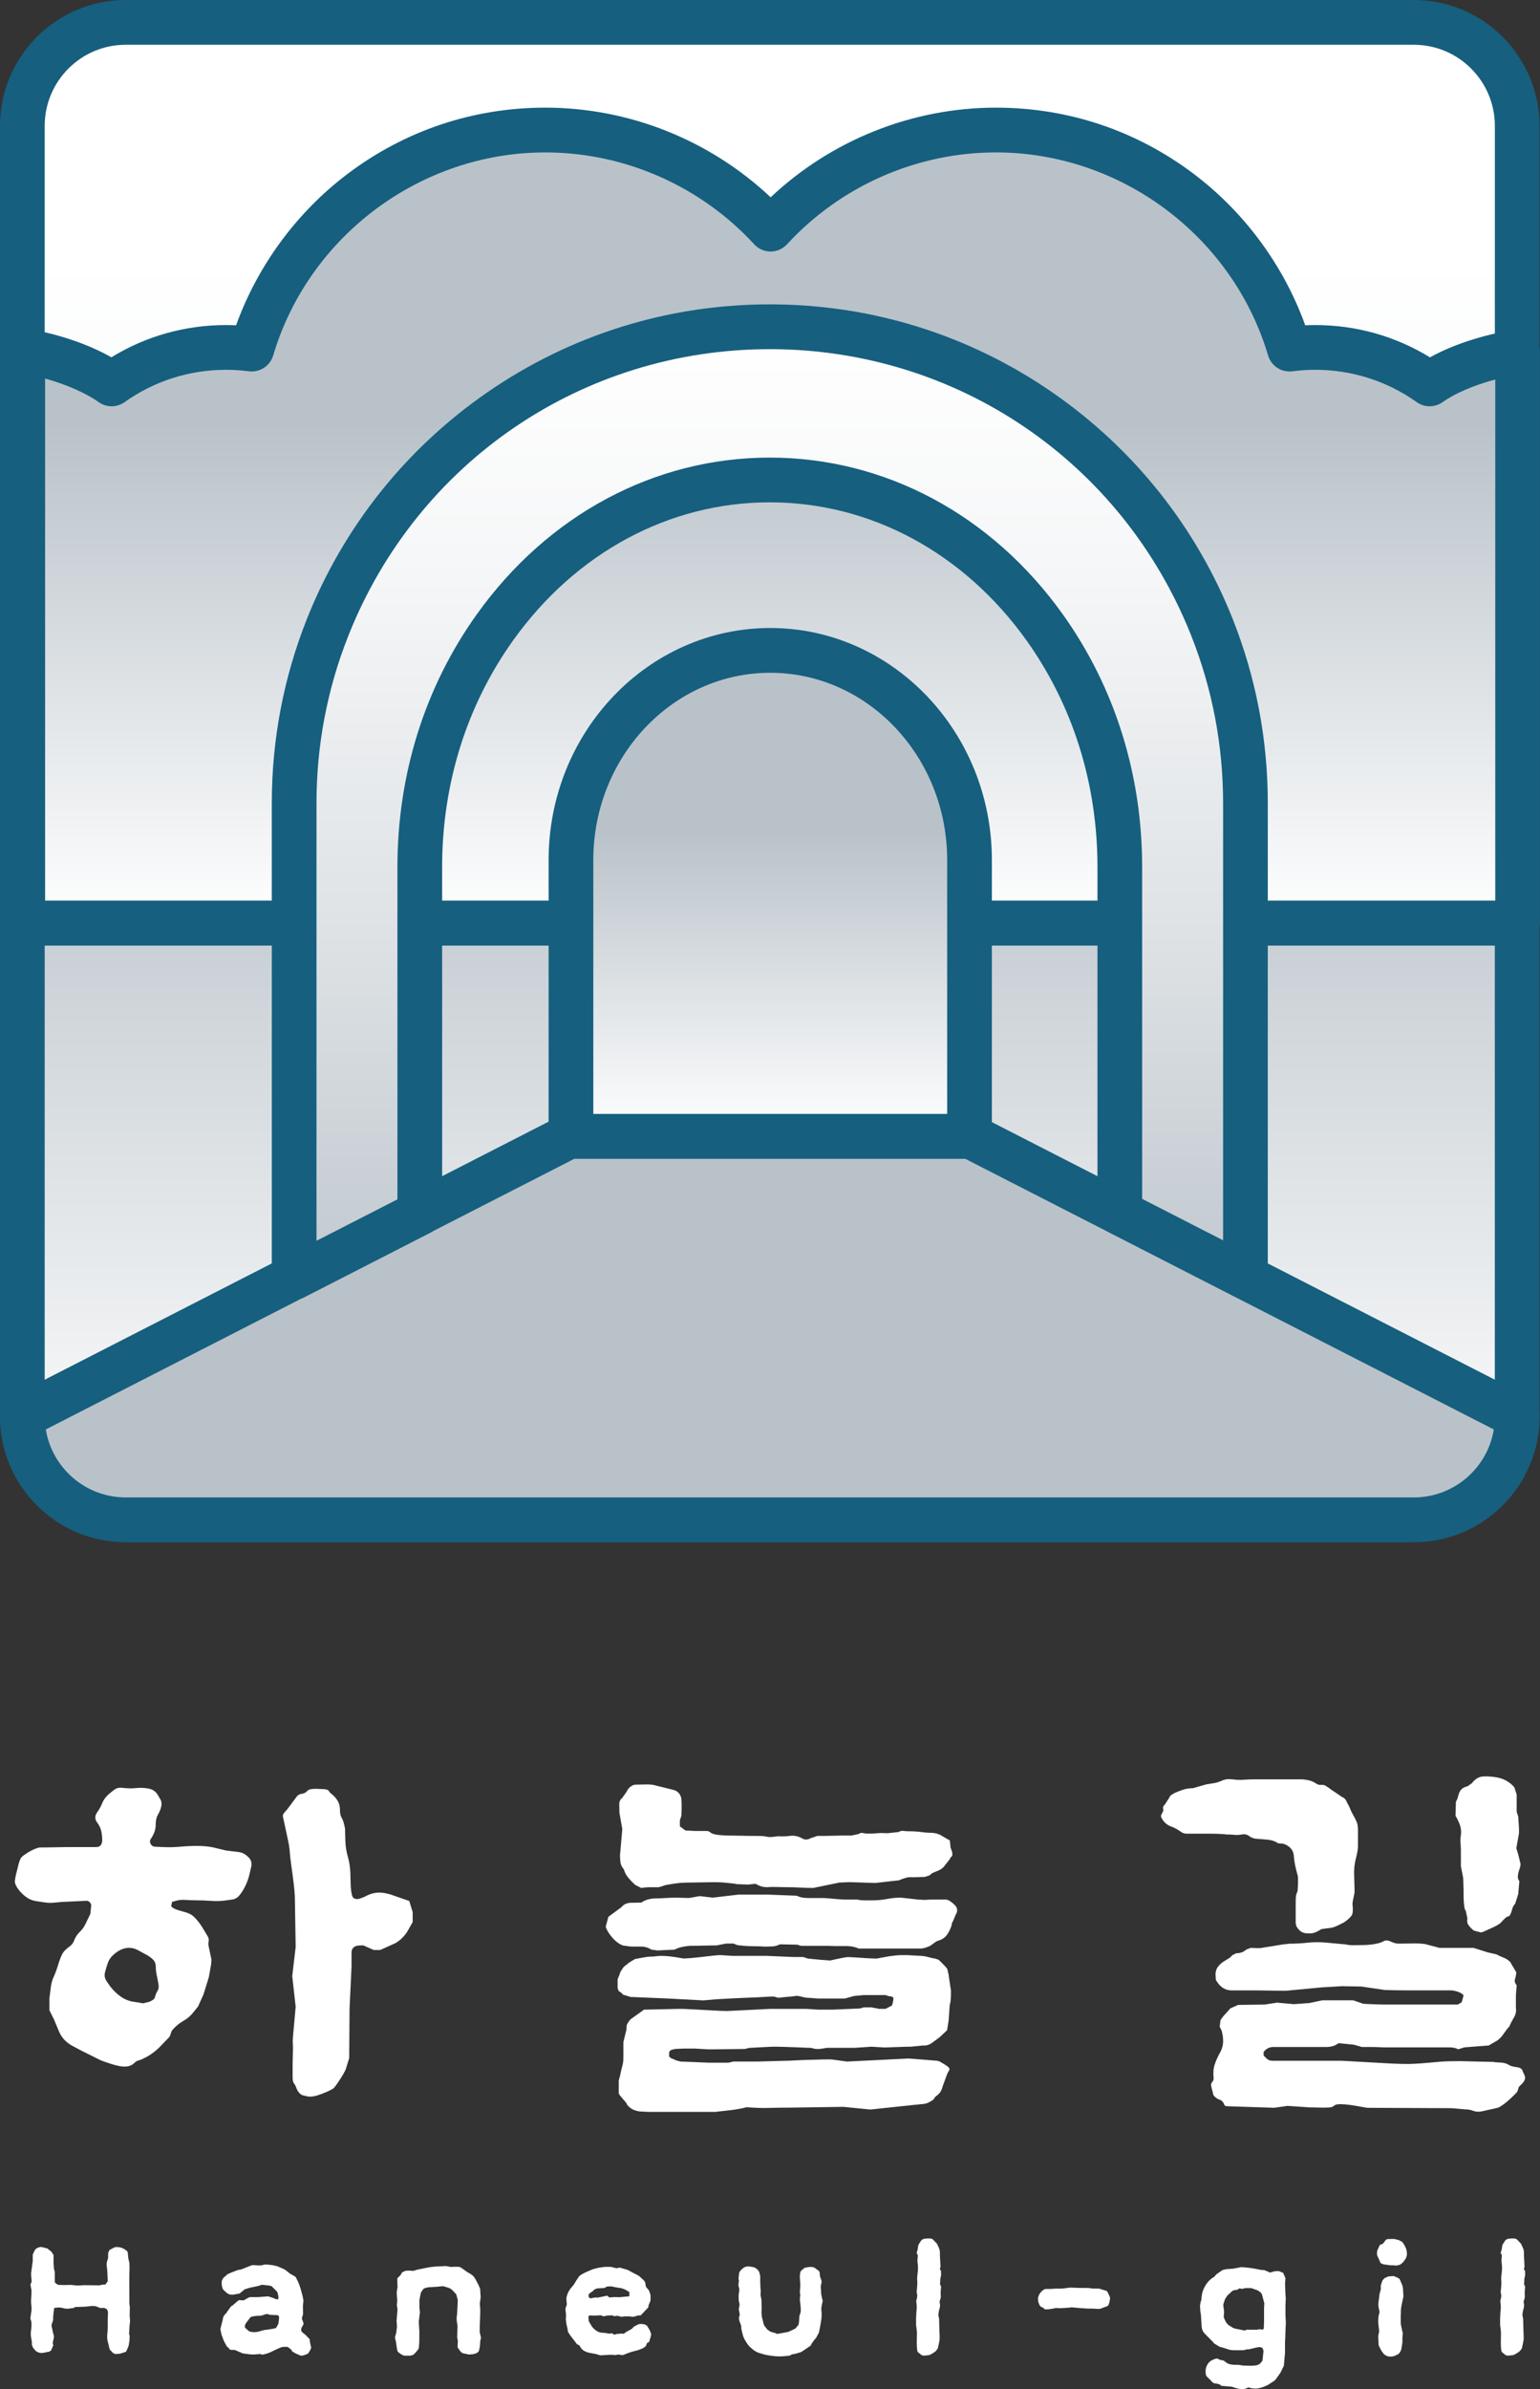 <svg width="100" height="155" viewBox="0 0 100 155" fill="none" xmlns="http://www.w3.org/2000/svg">
<rect x="0" y="0" width="100" height="155" fill="#333333" stroke="none"/>
<g clip-path="url(#clip0_479_266)">
<path d="M2.034 150.006C2.053 149.868 2.053 149.725 2.034 149.578C2.015 149.43 2.012 149.28 2.024 149.127L2.044 148.771V148.595L1.988 148.278C1.976 148.205 1.981 148.159 2.008 148.14C2.034 148.12 2.049 148.074 2.053 148.002C2.053 147.975 2.051 147.936 2.044 147.883C2.037 147.83 2.034 147.779 2.029 147.726C2.027 147.672 2.022 147.621 2.02 147.573C2.017 147.525 2.02 147.486 2.024 147.459L2.126 146.699V146.276L2.257 146C2.288 145.934 2.356 145.879 2.465 145.833C2.573 145.787 2.661 145.774 2.728 145.794L3.079 145.883L3.338 146.092L3.476 146.309V146.813L3.502 147.188L3.558 147.406V148.077L3.659 148.176L3.788 148.246L4.167 148.256L4.603 148.246L4.881 148.275C4.985 148.29 5.089 148.29 5.19 148.28C5.292 148.27 5.396 148.265 5.5 148.265L6.451 148.275L6.683 148.227H6.84L6.997 148.009L6.971 147.416C6.963 147.285 6.951 147.162 6.934 147.05C6.915 146.939 6.925 146.818 6.961 146.685L7.017 146.527L7.026 146.162L7.108 145.985L7.394 145.828C7.442 145.801 7.51 145.789 7.597 145.789C7.684 145.789 7.769 145.803 7.856 145.828C7.943 145.854 8.015 145.888 8.078 145.927L8.199 146.007L8.291 146.106L8.337 146.551L8.402 146.818L8.412 147.164L8.402 147.469C8.395 147.713 8.395 147.989 8.398 148.299C8.4 148.609 8.402 148.888 8.402 149.139V149.486L8.429 149.662L8.419 150.255L8.446 150.602L8.41 150.919L8.383 151.403L8.419 151.56L8.41 151.826L8.354 152.192L8.253 152.439L8.178 152.587L7.807 152.705L7.522 152.734L7.365 152.686L7.125 152.439L6.988 151.877C6.956 151.732 6.951 151.584 6.968 151.432C6.988 151.279 6.995 151.129 6.995 150.977V150.616C6.995 150.495 6.997 150.374 7.004 150.255L7.014 149.989L6.939 149.822L6.782 149.742H6.487L6.31 149.662C6.231 149.628 6.139 149.614 6.032 149.614C5.933 149.614 5.834 149.621 5.732 149.638C5.631 149.655 5.532 149.662 5.432 149.662L4.869 149.682L4.794 149.742L4.489 149.781C4.366 149.8 4.24 149.793 4.114 149.757C3.988 149.72 3.865 149.706 3.749 149.713L3.517 149.742L3.451 150.294V150.522L3.34 150.868L3.432 151.301L3.497 151.548V151.676L3.422 152.013L3.459 152.17L3.311 152.507L3.2 152.577L2.784 152.657C2.697 152.669 2.605 152.659 2.501 152.628C2.399 152.594 2.322 152.543 2.266 152.47L2.145 152.323L2.063 152.115L2.073 151.967L2.017 151.64C1.993 151.509 1.993 151.359 2.017 151.197C2.041 151.032 2.049 150.851 2.037 150.655C2.029 150.602 2.017 150.551 1.995 150.502C1.974 150.454 1.969 150.403 1.981 150.35L2.027 150.023L2.034 150.006Z" fill="white"/>
<path d="M14.311 151.119L14.413 150.696C14.425 150.669 14.432 150.645 14.437 150.621C14.442 150.596 14.444 150.577 14.452 150.555C14.464 150.471 14.481 150.396 14.502 150.333C14.524 150.27 14.563 150.209 14.618 150.151C14.674 150.105 14.732 150.03 14.795 149.923L14.923 149.747C14.96 149.693 14.986 149.66 15.001 149.643C15.015 149.626 15.027 149.616 15.037 149.614C15.047 149.611 15.061 149.604 15.078 149.594C15.097 149.585 15.126 149.56 15.17 149.519L15.484 149.253C15.496 149.241 15.525 149.234 15.567 149.234C15.608 149.234 15.654 149.236 15.695 149.243C15.77 149.255 15.816 149.255 15.833 149.243C15.852 149.236 15.869 149.226 15.888 149.214C15.908 149.202 15.929 149.188 15.954 149.175C16.009 149.142 16.065 149.112 16.12 149.081C16.176 149.05 16.229 149.037 16.278 149.037H16.759L17.414 148.989L17.748 149.098L17.932 149.178H18.07L18.08 149.021L18.043 148.822C18.031 148.757 18.007 148.703 17.968 148.665C17.932 148.626 17.898 148.59 17.867 148.556L17.634 148.328L17.487 148.289L17.146 148.251L16.989 148.241L16.786 148.311L16.176 148.44L15.881 148.539L15.557 148.805L15.233 148.863C15.146 148.883 15.056 148.887 14.96 148.873C14.863 148.858 14.771 148.81 14.677 148.725L14.519 148.577C14.471 148.524 14.437 148.452 14.418 148.355C14.398 148.26 14.391 148.185 14.391 148.132C14.391 148.067 14.401 148.004 14.418 147.946C14.437 147.888 14.471 147.829 14.519 147.779L14.778 147.551L15.001 147.452L15.426 147.285L15.649 147.246L16.075 147.079C16.123 147.06 16.186 147.035 16.258 147.004C16.333 146.975 16.394 146.96 16.442 146.96L16.72 146.98H16.969C16.982 146.98 16.994 146.977 17.006 146.97L17.127 146.941C17.139 146.934 17.151 146.931 17.163 146.931C17.206 146.924 17.26 146.924 17.325 146.926C17.39 146.929 17.441 146.934 17.477 146.941L17.671 146.96L17.995 147.031L18.493 147.248L18.844 147.524L19.112 147.672C19.168 147.699 19.209 147.742 19.238 147.805C19.267 147.868 19.303 147.946 19.354 148.038C19.422 148.195 19.48 148.355 19.526 148.517C19.572 148.679 19.618 148.844 19.659 149.016L19.705 149.263L19.669 149.609L19.678 150.112C19.678 150.151 19.666 150.204 19.642 150.27C19.63 150.304 19.62 150.33 19.615 150.354C19.608 150.379 19.606 150.405 19.606 150.439C19.606 150.451 19.611 150.471 19.62 150.492C19.63 150.517 19.64 150.541 19.652 150.567C19.664 150.601 19.676 150.633 19.688 150.667C19.7 150.701 19.707 150.732 19.707 150.766C19.707 150.793 19.7 150.819 19.683 150.851C19.669 150.88 19.652 150.909 19.632 150.935C19.601 150.981 19.584 151.018 19.577 151.044C19.533 151.163 19.555 151.257 19.642 151.33L19.855 151.507L20.104 151.763L20.14 152.02L20.206 152.315L20.14 152.492L19.993 152.71L19.715 152.819L19.531 152.838L19.216 152.7L18.984 152.572L18.902 152.434L18.679 152.267H18.411C18.355 152.267 18.297 152.279 18.234 152.306C18.172 152.332 18.109 152.359 18.041 152.385L17.477 152.652L17.385 152.681C17.33 152.7 17.274 152.72 17.214 152.734C17.153 152.749 17.102 152.763 17.052 152.768C17.02 152.775 16.989 152.768 16.955 152.749C16.921 152.729 16.894 152.722 16.878 152.729C16.79 152.741 16.679 152.751 16.541 152.758C16.403 152.766 16.29 152.761 16.205 152.749L15.762 152.69L15.281 152.482C15.269 152.47 15.247 152.463 15.216 152.463H15.027C15.001 152.463 14.979 152.46 14.967 152.453C14.906 152.434 14.87 152.4 14.865 152.354L14.727 152.235L14.534 151.879L14.386 151.475L14.311 151.129V151.119ZM18.082 150.756L18.128 150.333L18.063 150.214L17.526 150.185L17.323 150.127L16.953 150.245L16.674 150.255C16.582 150.262 16.491 150.274 16.401 150.294C16.311 150.313 16.258 150.34 16.239 150.374L16.009 150.679C15.961 150.732 15.927 150.795 15.908 150.872C15.888 150.947 15.896 151.003 15.927 151.035L16.12 151.211C16.152 151.245 16.203 151.269 16.273 151.286C16.343 151.303 16.416 151.311 16.491 151.311C16.551 151.311 16.611 151.308 16.667 151.301C16.723 151.294 16.769 151.284 16.805 151.272L17.156 151.173L17.414 151.144L17.756 151.085L17.922 151.047L18.08 150.761L18.082 150.756Z" fill="white"/>
<path d="M25.814 149.897C25.814 149.863 25.814 149.834 25.81 149.807C25.805 149.781 25.802 149.749 25.795 149.708C25.788 149.674 25.783 149.64 25.776 149.604C25.768 149.568 25.768 149.534 25.776 149.5L25.795 149.263L25.759 148.74L25.814 148.374L25.795 147.909C25.788 147.863 25.8 147.825 25.831 147.791C25.863 147.757 25.892 147.725 25.923 147.692C25.948 147.672 25.967 147.653 25.984 147.633C25.998 147.614 26.013 147.597 26.025 147.585L26.107 147.437L26.337 147.328L26.605 147.319L26.835 147.338L27.094 147.258L27.631 147.149C27.754 147.123 27.875 147.101 27.996 147.086C28.117 147.069 28.236 147.057 28.352 147.052L28.951 147.023L29.164 147.062C29.213 147.074 29.266 147.082 29.322 147.077C29.377 147.072 29.43 147.072 29.479 147.072C29.571 147.065 29.665 147.065 29.759 147.072C29.854 147.079 29.941 147.115 30.013 147.181L30.171 147.29C30.219 147.328 30.265 147.362 30.304 147.389C30.345 147.416 30.381 147.437 30.42 147.459C30.507 147.505 30.584 147.554 30.654 147.607C30.724 147.66 30.794 147.742 30.862 147.854L31.056 148.219L31.177 148.495L31.206 148.97C31.211 149.016 31.211 149.062 31.206 149.108C31.198 149.154 31.194 149.197 31.186 149.236C31.167 149.328 31.16 149.41 31.16 149.483L31.186 149.858L31.177 150.304L31.15 151.015V151.32L31.215 151.587C31.227 151.633 31.23 151.676 31.225 151.715C31.218 151.754 31.211 151.795 31.198 151.834C31.191 151.86 31.189 151.882 31.184 151.904C31.179 151.926 31.179 151.943 31.179 151.962L31.169 152.17L31.114 152.475C31.095 152.56 31.039 152.625 30.947 152.669C30.855 152.712 30.768 152.737 30.688 152.744L30.456 152.763L30.115 152.693C30.059 152.686 30.009 152.664 29.962 152.623C29.917 152.584 29.878 152.54 29.846 152.494L29.709 152.286L29.728 151.95C29.733 151.916 29.733 151.884 29.728 151.855C29.721 151.826 29.716 151.795 29.709 151.761C29.697 151.708 29.689 151.659 29.689 151.613L29.709 150.902L29.663 150.597C29.651 150.524 29.648 150.451 29.653 150.374C29.66 150.299 29.667 150.224 29.68 150.151L29.706 149.686C29.706 149.64 29.706 149.599 29.711 149.563C29.713 149.527 29.716 149.495 29.716 149.468C29.721 149.396 29.726 149.333 29.726 149.275C29.726 149.217 29.711 149.144 29.68 149.052L29.624 148.854L29.43 148.645C29.343 148.546 29.247 148.478 29.135 148.437L28.906 148.367C28.838 148.34 28.756 148.331 28.661 148.338C28.567 148.345 28.473 148.355 28.381 148.367C28.344 148.374 28.308 148.377 28.274 148.377H28.187L27.875 148.396C27.795 148.403 27.716 148.418 27.636 148.44C27.556 148.464 27.491 148.507 27.442 148.573L27.324 148.762L27.288 148.96C27.263 149.067 27.246 149.159 27.237 149.236C27.227 149.316 27.229 149.381 27.241 149.435L27.232 149.691L27.268 150.018L27.193 150.64L27.229 151.233V151.766L27.22 152.071C27.212 152.105 27.21 152.129 27.21 152.151V152.209C27.203 152.255 27.198 152.298 27.191 152.342C27.183 152.386 27.159 152.432 27.116 152.485L26.939 152.683C26.888 152.749 26.828 152.792 26.753 152.812C26.678 152.831 26.608 152.841 26.54 152.841H26.262L26.105 152.783L25.919 152.654C25.851 152.616 25.807 152.553 25.793 152.465C25.778 152.381 25.764 152.301 25.752 152.228L25.715 151.962L25.66 151.725C25.648 151.679 25.648 151.635 25.66 151.592C25.672 151.548 25.684 151.507 25.696 151.468C25.715 151.422 25.727 151.378 25.732 151.34L25.778 150.955L25.752 150.57L25.807 149.89L25.814 149.897Z" fill="white"/>
<path d="M36.745 150.42L36.754 150.243C36.754 150.209 36.754 150.178 36.749 150.144C36.747 150.11 36.745 150.078 36.745 150.045C36.732 149.986 36.725 149.924 36.72 149.858C36.718 149.793 36.727 149.732 36.752 149.681L36.807 149.514L36.788 149.297C36.764 149.144 36.786 148.989 36.853 148.827C36.921 148.665 37.003 148.529 37.102 148.418L37.269 148.219L37.426 147.953L37.62 147.667L37.813 147.539L38.026 147.43L38.488 147.232L38.868 147.132L39.284 147.074H39.654L40.024 147.164L40.247 147.125L40.755 147.273L41.079 147.449L41.393 147.607L41.521 147.687L41.807 147.953C41.855 148.006 41.884 148.052 41.894 148.096C41.904 148.139 41.911 148.176 41.918 148.21C41.925 148.243 41.928 148.275 41.932 148.309C41.935 148.343 41.949 148.374 41.974 148.408L42.121 148.575L42.196 148.742L42.242 148.919V149.265L42.121 149.551L42.095 149.708L41.606 150.221L41.403 150.231L41.321 150.27L41.088 150.318L40.866 150.289H40.532L40.375 150.318L40.08 150.248L39.886 150.277L39.748 150.219L39.407 150.238L39.204 150.287L39.001 150.216L38.667 150.236H38.418L38.326 150.216L38.205 150.287L38.232 150.601L38.353 150.81C38.428 150.955 38.537 151.081 38.682 151.19C38.827 151.299 38.979 151.352 39.139 151.352H39.221L39.572 151.41L39.729 151.381L39.896 151.48L40.024 151.432L40.385 151.403L40.496 151.422L40.643 151.313L41.03 151.095L41.168 150.948L41.483 150.79L41.666 150.78L41.87 150.81L42.017 150.899L42.201 151.204L42.283 151.441L42.264 151.57L42.153 151.945L42.015 152.015L41.94 152.214L41.756 152.352L41.608 152.41C41.533 152.444 41.466 152.468 41.4 152.49C41.335 152.509 41.27 152.526 41.202 152.538C41.127 152.557 41.052 152.579 40.975 152.603C40.897 152.625 40.815 152.654 40.73 152.688L40.462 152.797L40.278 152.787L40.157 152.758L39.973 152.797L39.659 152.778L38.974 152.816L38.679 152.727L38.365 152.669C38.242 152.654 38.116 152.618 37.985 152.555C37.857 152.492 37.758 152.402 37.69 152.284L37.615 152.165L37.468 152.095L37.032 151.524L36.875 151.286L36.865 151.158L36.773 150.744L36.737 150.417L36.745 150.42ZM38.805 148.466L38.612 148.536L38.464 148.674L38.336 148.754L38.215 148.873L38.234 149.05L38.336 149.12L38.66 149.062L38.817 149.071L39.436 148.943L39.548 149.052H39.731L39.915 149.033L40.082 149.042H40.259L40.868 148.984V148.708L40.583 148.541L40.351 148.461L39.99 148.403L39.712 148.345H39.519L39.371 148.365L39.279 148.444L38.808 148.473L38.805 148.466Z" fill="white"/>
<path d="M49.365 147.675V148.001L49.375 148.357L49.401 148.672L49.382 148.899L49.447 149.214L49.457 149.756L49.447 150.083L49.474 150.34L49.53 150.538C49.542 150.577 49.549 150.611 49.549 150.638C49.561 150.691 49.573 150.739 49.585 150.78C49.597 150.824 49.617 150.865 49.641 150.904L49.825 151.141L50.018 151.279L50.333 151.369L50.471 151.427L51.182 151.298L51.644 151.081L51.847 150.843L51.883 150.655L51.91 150.26L51.965 150.103C51.989 150.018 52.002 149.931 51.997 149.846C51.994 149.761 51.987 149.638 51.972 149.48C51.96 149.422 51.951 149.357 51.946 149.287C51.941 149.217 51.939 149.146 51.946 149.074L51.965 148.887L51.939 148.699L51.965 148.362V148.173L51.939 147.788V147.621L51.965 147.454C51.977 147.389 52.004 147.338 52.043 147.307C52.084 147.273 52.127 147.236 52.176 147.198L52.222 147.149L52.379 147.11C52.459 147.091 52.548 147.081 52.647 147.081C52.771 147.081 52.865 147.108 52.933 147.161L53.136 147.309C53.184 147.343 53.216 147.389 53.223 147.447C53.233 147.505 53.237 147.558 53.237 147.604C53.237 147.631 53.242 147.67 53.257 147.723L53.332 147.941C53.351 147.994 53.356 148.045 53.346 148.093C53.337 148.142 53.327 148.19 53.315 148.236C53.303 148.275 53.298 148.299 53.3 148.306C53.303 148.314 53.3 148.34 53.295 148.386L53.332 148.899L53.424 149.284L53.368 149.541C53.344 149.64 53.332 149.72 53.332 149.783C53.332 149.846 53.334 149.907 53.341 149.965C53.349 149.999 53.351 150.069 53.351 150.178C53.351 150.287 53.349 150.366 53.341 150.42L53.259 150.933L53.177 151.337L52.983 151.703L52.908 151.773L52.696 152.068L52.64 152.187L52.178 152.502L52.002 152.611L51.595 152.729L51.438 152.749L51.271 152.838L50.845 152.877C50.691 152.889 50.538 152.889 50.383 152.877C50.229 152.865 50.079 152.843 49.931 152.819C49.82 152.807 49.706 152.782 49.59 152.749C49.474 152.715 49.363 152.683 49.256 152.649C49.133 152.603 49.012 152.536 48.896 152.446C48.78 152.356 48.673 152.255 48.581 152.141C48.49 152.025 48.41 151.901 48.342 151.766C48.274 151.63 48.228 151.497 48.204 151.366L48.139 151.1L48.129 150.901L48.001 150.546L47.982 150.388L48.037 150.161L47.972 149.834L48.028 149.507L47.972 149.28L47.962 148.994C47.962 148.948 47.962 148.907 47.967 148.87C47.97 148.834 47.974 148.795 47.982 148.757C47.994 148.699 48.001 148.643 48.006 148.594C48.008 148.546 48.006 148.495 47.991 148.442L47.945 148.265L47.982 147.96L47.955 147.851L47.991 147.505C48.003 147.432 48.04 147.365 48.103 147.297C48.163 147.232 48.219 147.181 48.27 147.149C48.337 147.096 48.412 147.064 48.492 147.055C48.572 147.045 48.649 147.048 48.724 147.06L48.983 147.108L49.15 147.217C49.181 147.244 49.213 147.278 49.247 147.321C49.281 147.365 49.305 147.411 49.317 147.464L49.363 147.672L49.365 147.675Z" fill="white"/>
<path d="M61.062 147.803L61.042 148.198L61.108 148.365L61.081 148.73L61.091 149.057L61.009 149.343L61.035 149.481C61.047 149.553 61.045 149.623 61.03 149.694C61.016 149.764 60.999 149.827 60.98 149.887C60.968 149.96 60.955 150.025 60.943 150.086C60.931 150.146 60.931 150.204 60.943 150.262L60.98 150.439L61.006 151.376C61.014 151.475 61.016 151.577 61.016 151.681C61.016 151.785 61.004 151.889 60.98 151.986L60.897 152.371L60.76 152.548L60.622 152.647C60.573 152.681 60.51 152.717 60.438 152.756C60.363 152.795 60.293 152.814 60.225 152.814C60.181 152.814 60.148 152.816 60.123 152.824C60.075 152.831 60.017 152.831 59.952 152.829C59.886 152.826 59.831 152.799 59.78 152.753C59.761 152.727 59.734 152.705 59.698 152.683C59.666 152.664 59.637 152.64 59.611 152.613C59.584 152.586 59.567 152.548 59.56 152.494L59.541 152.296L59.531 151.991L59.541 151.388C59.541 151.289 59.531 151.185 59.514 151.071C59.507 151.025 59.502 150.977 59.495 150.928C59.487 150.88 59.485 150.829 59.485 150.776V150.41L59.504 150.045L59.531 149.708L59.521 149.51L59.495 149.301L59.55 149.064L59.56 148.897L59.524 148.73L59.569 148.168L59.56 147.951C59.553 147.878 59.553 147.808 59.56 147.738C59.567 147.667 59.572 147.597 59.579 147.525C59.599 147.42 59.608 147.304 59.608 147.178V147.031L59.572 146.685L59.599 146.329L59.524 146.171L59.589 145.934L59.635 145.648L59.792 145.401C59.836 145.336 59.894 145.29 59.969 145.268C60.044 145.244 60.111 145.234 60.172 145.234H60.264C60.319 145.227 60.38 145.23 60.443 145.239C60.508 145.249 60.564 145.28 60.614 145.334L60.847 145.581L60.968 145.847C61.011 145.939 61.033 146.045 61.033 146.169C61.033 146.292 61.035 146.401 61.042 146.501V146.549L61.052 146.658V146.706L61.072 147.072L61.026 147.229L61.1 147.328L61.11 147.614L61.074 147.791L61.062 147.803Z" fill="white"/>
<path d="M71.14 148.486H71.288C71.336 148.486 71.387 148.493 71.436 148.505L71.583 148.553C71.644 148.573 71.694 148.587 71.735 148.597C71.777 148.607 71.808 148.616 71.832 148.626C71.856 148.636 71.876 148.65 71.893 148.67C71.907 148.689 71.929 148.725 71.953 148.779L72.064 149.016C72.084 149.05 72.086 149.105 72.074 149.188C72.062 149.27 72.052 149.321 72.047 149.34L72.001 149.498C71.982 149.556 71.951 149.597 71.905 149.621C71.859 149.645 71.806 149.665 71.743 149.684L71.576 149.745C71.496 149.778 71.448 149.795 71.428 149.798C71.409 149.8 71.387 149.803 71.363 149.803H71.242L70.993 149.783H70.632L70.19 149.754L69.636 149.706C69.588 149.699 69.544 149.701 69.508 149.711C69.472 149.72 69.433 149.725 69.397 149.725L68.944 149.754C68.881 149.761 68.823 149.761 68.763 149.754C68.702 149.747 68.644 149.745 68.584 149.745C68.548 149.745 68.516 149.749 68.492 149.759C68.468 149.769 68.434 149.778 68.39 149.783L68.066 149.832H67.909C67.861 149.832 67.817 149.812 67.781 149.774C67.745 149.735 67.701 149.703 67.65 149.684L67.575 149.655L67.5 149.556L67.418 149.338C67.418 149.338 67.416 149.287 67.408 149.205C67.401 149.122 67.406 149.064 67.418 149.033L67.454 148.934C67.466 148.895 67.491 148.849 67.525 148.8C67.558 148.752 67.597 148.706 67.641 148.662C67.684 148.619 67.73 148.583 67.778 148.553C67.827 148.524 67.873 148.51 67.916 148.51H68.093C68.216 148.51 68.325 148.505 68.422 148.495C68.516 148.486 68.627 148.483 68.751 148.491C68.77 148.491 68.821 148.491 68.903 148.486C68.985 148.483 69.08 148.474 69.186 148.461L69.38 148.432C69.435 148.42 69.542 148.418 69.699 148.428C69.856 148.437 70.023 148.442 70.202 148.442H70.466C70.524 148.442 70.582 148.442 70.637 148.447C70.693 148.449 70.729 148.452 70.749 148.452L70.925 148.481H71.148L71.14 148.486Z" fill="white"/>
<path d="M77.922 149.599L77.959 149.362L78.005 149.243L78.031 148.987C78.051 148.769 78.121 148.554 78.244 148.336C78.367 148.118 78.515 147.948 78.687 147.822L78.844 147.723L78.992 147.556L79.388 147.28L79.647 147.222L80.073 147.193L80.6 147.094L80.895 147.113L81.357 147.171L81.763 147.251C81.824 147.266 81.874 147.273 81.916 147.275C81.957 147.278 81.991 147.28 82.017 147.28C82.044 147.28 82.073 147.283 82.099 147.29C82.126 147.297 82.162 147.309 82.206 147.329C82.225 147.341 82.24 147.35 82.252 147.353C82.264 147.355 82.286 147.365 82.317 147.377L82.465 147.447L82.789 147.358L82.973 147.348C83.021 147.348 83.067 147.355 83.106 147.372C83.147 147.389 83.181 147.406 83.212 147.425C83.272 147.445 83.306 147.454 83.314 147.454L83.471 147.81L83.444 148.137L83.464 148.759L83.49 149.115L83.471 149.599V150.183L83.497 150.715L83.488 150.892C83.481 150.957 83.478 151.025 83.478 151.095C83.478 151.166 83.476 151.236 83.468 151.308C83.468 151.512 83.459 151.718 83.442 151.921V152.652L83.367 153.492L83.144 153.947L82.859 154.351L82.757 154.46L82.315 154.746L82.112 154.836C81.995 154.882 81.877 154.918 81.761 154.944C81.645 154.971 81.524 154.978 81.4 154.964L81.289 154.954L81.059 154.896L80.958 154.944C80.909 154.971 80.859 154.988 80.81 154.993C80.762 155 80.709 155.003 80.653 155.003C80.51 155.003 80.36 154.976 80.201 154.923L79.988 154.852L79.313 154.794L79.185 154.695L79.028 154.656L78.89 154.637C78.822 154.622 78.764 154.596 78.718 154.552C78.672 154.509 78.631 154.463 78.592 154.409L78.573 154.39L78.537 154.361L78.517 154.342L78.387 154.213C78.338 154.167 78.309 154.109 78.3 154.041C78.29 153.971 78.285 153.906 78.285 153.838C78.285 153.693 78.324 153.552 78.401 153.419C78.479 153.284 78.578 153.187 78.701 153.129C78.762 153.102 78.832 153.076 78.904 153.044C78.977 153.013 79.052 153.02 79.127 153.059L79.219 153.107L79.458 153.155L79.615 153.274C79.703 153.339 79.797 153.383 79.901 153.402C80.005 153.422 80.106 153.431 80.206 153.431H80.428L80.723 153.48L81.057 153.49C81.2 153.497 81.35 153.49 81.509 153.475C81.669 153.458 81.79 153.4 81.87 153.303L81.981 153.155L82.046 152.524L81.981 152.337L81.824 152.279L81.686 152.289L81.076 152.427H80.955L80.762 152.485H80.097C79.993 152.485 79.891 152.47 79.792 152.441C79.693 152.412 79.599 152.381 79.507 152.347C79.482 152.34 79.458 152.335 79.436 152.328C79.415 152.32 79.395 152.315 79.376 152.308L79.192 152.26L78.851 152.052L78.73 151.914L78.222 151.4C78.106 151.282 78.041 151.132 78.029 150.945C78.017 150.761 78.005 150.57 77.993 150.374L77.983 150.185L77.947 149.987L77.92 149.602L77.922 149.599ZM82.08 150.459V149.759L82.099 149.442L81.952 148.89C81.928 148.81 81.874 148.742 81.79 148.682C81.705 148.621 81.65 148.59 81.618 148.583L81.248 148.454H80.861L80.658 148.503L80.474 148.474L80.336 148.563L80.169 148.583C80.102 148.595 80.048 148.619 80.007 148.653C79.966 148.687 79.915 148.733 79.855 148.791L79.698 148.938L79.55 149.166L79.458 149.432L79.432 149.561L79.478 149.897C79.49 149.977 79.49 150.052 79.478 150.125C79.47 150.183 79.466 150.236 79.463 150.282C79.461 150.328 79.468 150.367 79.487 150.401L79.599 150.648C79.63 150.701 79.669 150.752 79.719 150.8C79.77 150.848 79.819 150.887 79.867 150.914C79.898 150.926 79.925 150.943 79.944 150.957C79.964 150.972 79.986 150.989 80.005 151.001C80.036 151.013 80.07 151.03 80.106 151.049C80.143 151.069 80.201 151.086 80.283 151.098L80.82 151.207L80.977 151.146L81.144 151.156H81.633C81.645 151.156 81.654 151.153 81.659 151.146L81.751 151.127L81.77 151.117H81.78C81.812 151.117 81.841 151.122 81.872 151.132C81.903 151.141 81.933 151.146 81.964 151.146C82.032 151.146 82.066 151.107 82.066 151.028L82.085 150.456L82.08 150.459Z" fill="white"/>
<path d="M89.426 146.036L89.602 145.651L89.759 145.593C89.791 145.581 89.817 145.559 89.837 145.527C89.856 145.496 89.885 145.464 89.914 145.423L89.98 145.334C90.028 145.295 90.081 145.273 90.137 145.271C90.192 145.268 90.246 145.266 90.294 145.266H90.533L90.828 145.336L91.051 145.455L91.172 145.622L91.247 145.769C91.322 145.907 91.358 146.062 91.358 146.234C91.358 146.372 91.317 146.493 91.237 146.6L91.099 146.786L90.915 146.934L90.686 146.992L90.463 146.973H90.279L89.844 146.914L89.65 146.835L89.549 146.597C89.549 146.597 89.546 146.585 89.539 146.578L89.52 146.53C89.52 146.53 89.52 146.52 89.515 146.52C89.513 146.52 89.51 146.517 89.51 146.51C89.486 146.457 89.462 146.408 89.44 146.362C89.418 146.316 89.411 146.268 89.416 146.215L89.426 146.038V146.036ZM89.498 150.597V150.468C89.498 150.429 89.501 150.388 89.508 150.35C89.508 150.337 89.508 150.323 89.513 150.311C89.515 150.299 89.517 150.282 89.517 150.262L89.544 150.153C89.576 150.062 89.585 149.989 89.571 149.936L89.525 149.737C89.513 149.645 89.505 149.57 89.505 149.514C89.505 149.459 89.51 149.384 89.525 149.292L89.571 148.907C89.578 148.873 89.583 148.839 89.59 148.803C89.595 148.766 89.605 148.732 89.617 148.699C89.629 148.665 89.641 148.633 89.648 148.599C89.658 148.565 89.663 148.534 89.663 148.5V148.273L89.774 147.946L89.921 147.798L90.154 147.699L90.487 147.67L90.717 147.759L90.884 147.859L91.051 148.253L91.097 148.411L91.133 148.994L91.032 149.459C91.012 149.543 90.998 149.631 90.986 149.715C90.974 149.8 90.966 149.882 90.966 149.962V150.105C90.966 150.149 90.964 150.19 90.957 150.229V150.703C90.957 150.776 90.971 150.87 91.003 150.989C91.003 151.008 91.01 151.037 91.022 151.078L91.049 151.216C91.061 151.25 91.073 151.289 91.08 151.335C91.09 151.381 91.09 151.42 91.085 151.453L91.066 151.671V151.923C91.066 151.967 91.063 152.008 91.056 152.047L91 152.383C90.988 152.456 90.959 152.528 90.913 152.606C90.867 152.681 90.807 152.737 90.734 152.768L90.567 152.848C90.492 152.882 90.4 152.896 90.289 152.896C90.185 152.896 90.1 152.879 90.04 152.848L89.883 152.758L89.735 152.569L89.634 152.393L89.522 152.165L89.496 151.591C89.496 151.533 89.505 151.483 89.522 151.444C89.534 151.391 89.544 151.342 89.549 151.296C89.554 151.25 89.556 151.211 89.549 151.177L89.513 150.872L89.493 150.597H89.498Z" fill="white"/>
<path d="M98.987 147.803L98.967 148.198L99.032 148.365L99.006 148.73L99.016 149.057L98.933 149.343L98.96 149.481C98.972 149.553 98.97 149.623 98.955 149.694C98.941 149.764 98.924 149.827 98.904 149.887C98.892 149.96 98.88 150.025 98.868 150.086C98.856 150.146 98.856 150.204 98.868 150.262L98.904 150.439L98.931 151.376C98.938 151.475 98.941 151.577 98.941 151.681C98.941 151.785 98.928 151.889 98.904 151.986L98.822 152.371L98.684 152.548L98.546 152.647C98.498 152.681 98.435 152.717 98.363 152.756C98.288 152.795 98.217 152.814 98.15 152.814C98.106 152.814 98.072 152.816 98.048 152.824C98 152.831 97.942 152.831 97.876 152.829C97.811 152.826 97.755 152.799 97.705 152.753C97.685 152.727 97.659 152.705 97.623 152.683C97.591 152.664 97.562 152.64 97.535 152.613C97.509 152.586 97.492 152.548 97.485 152.494L97.465 152.296L97.456 151.991L97.465 151.388C97.465 151.289 97.456 151.185 97.439 151.071C97.431 151.025 97.427 150.977 97.419 150.928C97.412 150.88 97.41 150.829 97.41 150.776V150.41L97.429 150.045L97.456 149.708L97.446 149.51L97.419 149.301L97.475 149.064L97.485 148.897L97.448 148.73L97.494 148.168L97.485 147.951C97.477 147.878 97.477 147.808 97.485 147.738C97.492 147.667 97.497 147.597 97.504 147.525C97.523 147.42 97.533 147.304 97.533 147.178V147.031L97.497 146.685L97.523 146.329L97.448 146.171L97.514 145.934L97.56 145.648L97.717 145.401C97.76 145.336 97.818 145.29 97.893 145.268C97.968 145.244 98.036 145.234 98.097 145.234H98.188C98.244 145.227 98.305 145.23 98.367 145.239C98.433 145.249 98.488 145.28 98.539 145.334L98.771 145.581L98.892 145.847C98.936 145.939 98.958 146.045 98.958 146.169C98.958 146.292 98.96 146.401 98.967 146.501V146.549L98.977 146.658V146.706L98.996 147.072L98.95 147.229L99.025 147.328L99.035 147.614L98.999 147.791L98.987 147.803Z" fill="white"/>
<path d="M1.202 120.959C1.236 120.842 1.272 120.736 1.313 120.637C1.354 120.537 1.425 120.455 1.524 120.387C1.657 120.288 1.797 120.196 1.945 120.114C2.095 120.031 2.242 119.964 2.392 119.915C2.474 119.881 2.561 119.864 2.653 119.864H2.914L4.329 119.84H6.24C6.504 119.84 6.637 119.683 6.637 119.368C6.637 119.17 6.615 118.978 6.574 118.797C6.533 118.615 6.446 118.434 6.313 118.25C6.146 118.034 6.146 117.811 6.313 117.579C6.446 117.398 6.552 117.201 6.634 116.996C6.717 116.787 6.85 116.603 7.031 116.436C7.164 116.32 7.295 116.214 7.428 116.114C7.561 116.015 7.718 115.974 7.899 115.991C8.049 116.008 8.197 116.02 8.347 116.027C8.497 116.037 8.644 116.032 8.794 116.015C9.075 115.981 9.353 115.991 9.626 116.039C9.9 116.09 10.103 116.221 10.233 116.436L10.408 116.734C10.49 116.867 10.511 117.025 10.47 117.206C10.429 117.388 10.359 117.562 10.26 117.729C10.161 117.894 10.11 118.109 10.11 118.376C10.11 118.557 10.081 118.724 10.023 118.872C9.965 119.022 9.888 119.17 9.786 119.32C9.721 119.419 9.721 119.528 9.786 119.642C9.851 119.758 9.95 119.816 10.083 119.816L10.579 119.84C10.959 119.857 11.332 119.85 11.697 119.816C12.059 119.782 12.432 119.765 12.814 119.765C13.196 119.765 13.542 119.799 13.857 119.864L14.677 120.063L15.496 120.162C15.63 120.179 15.745 120.215 15.845 120.273C15.944 120.332 16.036 120.402 16.118 120.484C16.299 120.649 16.367 120.857 16.316 121.106C16.282 121.256 16.236 121.445 16.181 121.678C16.123 121.91 16.041 122.137 15.932 122.36C15.823 122.583 15.7 122.781 15.559 122.956C15.419 123.13 15.257 123.224 15.076 123.241L14.727 123.292C14.396 123.343 14.053 123.355 13.697 123.329C13.341 123.304 12.998 123.292 12.667 123.292C12.468 123.292 12.26 123.285 12.045 123.268C11.83 123.251 11.631 123.268 11.45 123.319L11.177 123.394L11.126 123.617C11.109 123.667 11.131 123.711 11.189 123.752C11.247 123.793 11.312 123.832 11.387 123.864C11.462 123.897 11.544 123.926 11.636 123.951C11.728 123.975 11.798 123.997 11.847 124.014C11.997 124.047 12.137 124.093 12.268 124.149C12.4 124.207 12.517 124.287 12.616 124.386C12.797 124.568 12.954 124.764 13.087 124.97C13.22 125.178 13.351 125.396 13.484 125.628C13.549 125.728 13.571 125.839 13.547 125.965C13.523 126.088 13.525 126.209 13.559 126.325L13.733 127.146L13.709 127.444L13.559 128.289L13.211 129.407L12.863 130.177L12.565 130.55C12.384 130.782 12.168 130.969 11.919 131.109C11.67 131.249 11.448 131.429 11.249 131.644C11.167 131.726 11.114 131.826 11.087 131.942C11.063 132.058 11.007 132.157 10.925 132.24C10.761 132.404 10.618 132.549 10.504 132.675C10.388 132.799 10.272 132.91 10.156 133.012C10.04 133.111 9.907 133.21 9.759 133.31C9.609 133.409 9.428 133.508 9.213 133.607C9.13 133.641 9.046 133.67 8.964 133.694C8.881 133.719 8.806 133.765 8.741 133.832C8.577 133.997 8.361 134.082 8.095 134.082C7.88 134.082 7.599 134.029 7.251 133.92C6.903 133.811 6.639 133.716 6.458 133.634L5.863 133.336C5.483 133.155 5.089 132.951 4.685 132.729C4.279 132.506 3.993 132.194 3.829 131.797L3.507 131.027L3.21 130.431V129.637L3.309 128.867C3.343 128.652 3.396 128.461 3.471 128.296C3.546 128.131 3.616 127.957 3.681 127.773L3.831 127.301C3.882 127.151 3.935 127.011 3.993 126.88C4.051 126.747 4.129 126.63 4.23 126.531C4.312 126.449 4.416 126.362 4.54 126.27C4.663 126.178 4.75 126.066 4.801 125.933C4.883 125.701 5.009 125.507 5.174 125.35C5.338 125.193 5.471 125.006 5.57 124.791L5.868 124.169L5.918 123.672C5.935 123.59 5.909 123.51 5.843 123.435C5.778 123.36 5.703 123.324 5.621 123.324L4.032 123.399C3.834 123.416 3.643 123.433 3.461 123.45C3.28 123.466 3.079 123.459 2.866 123.425L2.37 123.35C1.957 123.299 1.577 123.06 1.229 122.629C1.047 122.396 0.96 122.208 0.967 122.058C0.977 121.907 1.013 121.709 1.079 121.462L1.202 120.966V120.959ZM7.036 128.71C7.234 129.008 7.474 129.264 7.757 129.48C8.037 129.695 8.344 129.828 8.676 129.877L9.297 129.976L9.694 129.877C9.776 129.843 9.856 129.802 9.931 129.753C10.006 129.703 10.05 129.637 10.066 129.555C10.1 129.422 10.154 129.293 10.229 129.17C10.303 129.046 10.323 128.901 10.291 128.734L10.241 128.461C10.207 128.311 10.178 128.17 10.154 128.039C10.129 127.906 10.117 127.766 10.117 127.618C10.117 127.42 10.059 127.262 9.943 127.146C9.827 127.03 9.694 126.931 9.546 126.848L8.951 126.526C8.77 126.427 8.579 126.376 8.381 126.376C8.1 126.376 7.817 126.48 7.537 126.686C7.256 126.894 7.072 127.129 6.99 127.395C6.925 127.577 6.867 127.773 6.816 127.979C6.765 128.187 6.806 128.381 6.939 128.562L7.038 128.712L7.036 128.71ZM22.699 130.201L22.675 133.53L22.453 134.251C22.436 134.302 22.39 134.392 22.315 134.525C22.24 134.658 22.157 134.793 22.066 134.934C21.974 135.074 21.884 135.207 21.792 135.331C21.7 135.454 21.63 135.525 21.582 135.542L21.284 135.692C21.069 135.791 20.842 135.878 20.602 135.953C20.363 136.028 20.15 136.047 19.968 136.016L19.647 135.941C19.565 135.907 19.49 135.854 19.424 135.779C19.359 135.704 19.308 135.626 19.274 135.542C19.209 135.36 19.146 135.234 19.088 135.169C19.03 135.103 19.001 134.953 19.001 134.721V133.951L19.025 132.932C19.025 132.767 19.02 132.634 19.013 132.535C19.006 132.436 19.008 132.302 19.025 132.138L19.199 130.199L18.977 128.211L19.199 126.323L19.149 123.217C19.149 123.053 19.137 122.844 19.112 122.595C19.088 122.346 19.059 122.094 19.025 121.837C18.991 121.581 18.96 121.336 18.926 121.104C18.892 120.871 18.868 120.683 18.851 120.532C18.834 120.334 18.817 120.148 18.8 119.973C18.783 119.799 18.75 119.605 18.701 119.39L18.38 117.899C18.346 117.799 18.375 117.7 18.467 117.601C18.558 117.502 18.636 117.41 18.701 117.327L19.272 116.557C19.354 116.458 19.463 116.4 19.594 116.383C19.727 116.366 19.833 116.318 19.915 116.233C19.998 116.148 20.09 116.1 20.189 116.083C20.288 116.066 20.404 116.059 20.537 116.059L21.059 116.083C21.224 116.1 21.323 116.141 21.357 116.206C21.391 116.272 21.473 116.357 21.606 116.456C21.756 116.589 21.87 116.734 21.954 116.892C22.037 117.049 22.078 117.243 22.078 117.475C22.078 117.657 22.111 117.807 22.177 117.923C22.242 118.039 22.293 118.162 22.327 118.296L22.402 118.618L22.426 119.462C22.443 119.828 22.496 120.162 22.588 120.47C22.677 120.777 22.733 121.121 22.75 121.501L22.774 122.394C22.791 122.626 22.82 122.82 22.861 122.977C22.902 123.135 23.014 123.212 23.198 123.212C23.28 123.212 23.42 123.171 23.618 123.089L23.867 122.965C24.117 122.849 24.373 122.791 24.637 122.791C24.835 122.791 25.074 122.832 25.357 122.915L26.574 123.336L26.797 124.057V124.704L26.475 125.275C26.392 125.425 26.272 125.577 26.114 125.735C25.957 125.892 25.795 126.013 25.631 126.095L24.687 126.517H24.267L23.597 126.219H23.422C23.026 126.219 22.827 126.376 22.827 126.691V127.584L22.704 130.194L22.699 130.201Z" fill="white"/>
<path d="M39.507 124.362L40.351 123.74C40.501 123.558 40.699 123.464 40.946 123.454C41.195 123.447 41.425 123.442 41.64 123.442C41.903 123.261 42.227 123.169 42.607 123.169C42.772 123.169 42.9 123.164 42.992 123.157C43.084 123.149 43.166 123.144 43.241 123.144C43.316 123.144 43.398 123.14 43.49 123.132C43.582 123.125 43.71 123.12 43.875 123.12L44.743 123.144L45.437 123.021L46.281 123.12L47.969 122.922H49.832L51.743 122.997C51.924 123.096 52.185 123.147 52.524 123.147H53.53C53.779 123.164 54.031 123.183 54.287 123.21C54.543 123.234 54.805 123.246 55.068 123.246H55.69C55.724 123.263 55.784 123.275 55.876 123.282C55.966 123.292 56.07 123.295 56.186 123.295H56.706C56.986 123.295 57.284 123.266 57.601 123.207C57.915 123.149 58.213 123.12 58.493 123.12L59.611 123.244L60.031 123.268C60.247 123.251 60.45 123.244 60.639 123.244H61.246C61.41 123.227 61.553 123.256 61.666 123.331C61.782 123.406 61.899 123.5 62.015 123.617C62.097 123.699 62.143 123.798 62.15 123.914C62.157 124.03 62.128 124.13 62.063 124.212L61.889 124.633C61.824 124.733 61.79 124.832 61.79 124.931C61.708 125.163 61.611 125.357 61.504 125.514C61.395 125.672 61.243 125.793 61.045 125.875C60.912 125.909 60.813 125.95 60.747 125.999C60.682 126.049 60.59 126.115 60.474 126.197C60.409 126.248 60.3 126.296 60.152 126.347C60.002 126.398 59.879 126.422 59.78 126.422H55.758C55.508 126.306 55.194 126.253 54.814 126.26C54.435 126.267 54.094 126.265 53.796 126.248H52.108C52.009 126.248 51.9 126.224 51.786 126.173L50.645 126.149C50.48 126.231 50.318 126.277 50.161 126.284C50.004 126.292 49.834 126.296 49.653 126.296C49.404 126.279 49.147 126.272 48.884 126.272C48.62 126.272 48.354 126.255 48.09 126.221C48.025 126.221 47.953 126.214 47.88 126.197C47.805 126.18 47.728 126.146 47.643 126.098H47.147L46.526 126.221C46.228 126.221 45.933 126.226 45.645 126.233C45.355 126.243 45.069 126.246 44.789 126.246C44.608 126.262 44.438 126.287 44.281 126.321C44.124 126.354 43.962 126.413 43.797 126.495L42.704 126.546L42.307 126.495C42.092 126.362 41.87 126.296 41.637 126.296H41.117C40.953 126.296 40.786 126.279 40.622 126.246C40.489 126.246 40.353 126.2 40.213 126.11C40.072 126.018 39.944 125.911 39.828 125.788C39.712 125.665 39.608 125.531 39.519 125.391C39.427 125.251 39.366 125.122 39.332 125.006L39.507 124.36V124.362ZM40.252 128.039C40.252 128.005 40.288 127.933 40.363 127.817C40.438 127.7 40.491 127.625 40.525 127.594L40.873 127.32L41.246 127.098C41.263 127.098 41.311 127.09 41.395 127.073C41.478 127.056 41.57 127.04 41.669 127.023C41.768 127.006 41.867 126.989 41.966 126.972C42.066 126.955 42.148 126.948 42.215 126.948C42.365 126.948 42.491 126.94 42.6 126.923C42.706 126.906 42.837 126.899 42.985 126.899C43.132 126.899 43.316 126.911 43.531 126.935C43.746 126.96 44.037 127.006 44.4 127.071C44.433 127.071 44.562 127.064 44.784 127.047C45.007 127.03 45.256 127.006 45.529 126.972C45.802 126.938 46.059 126.909 46.298 126.885C46.538 126.86 46.7 126.848 46.782 126.848L47.575 126.899H49.81L51.573 126.974H52.144C52.178 126.974 52.236 126.991 52.318 127.025C52.401 127.059 52.459 127.076 52.492 127.076C52.526 127.076 52.645 127.088 52.853 127.112C53.061 127.136 53.411 127.165 53.907 127.199C54.57 127.049 54.95 126.977 55.049 126.977C55.083 126.977 55.184 126.981 55.358 126.989C55.533 126.998 55.726 127.01 55.941 127.025C56.157 127.042 56.355 127.054 56.536 127.061C56.718 127.071 56.827 127.073 56.858 127.073C56.923 127.073 56.991 127.066 57.056 127.049L57.726 126.926C57.843 126.909 57.978 126.892 58.135 126.875C58.292 126.858 58.421 126.851 58.52 126.851H58.941L59.86 126.902C59.894 126.902 59.954 126.911 60.046 126.926C60.138 126.943 60.227 126.962 60.319 126.989C60.411 127.013 60.496 127.035 60.58 127.052C60.663 127.069 60.714 127.076 60.73 127.076L60.88 127.127C60.914 127.127 60.972 127.168 61.054 127.25C61.137 127.332 61.195 127.391 61.229 127.424C61.328 127.524 61.393 127.594 61.427 127.635C61.461 127.676 61.485 127.71 61.502 127.734C61.519 127.759 61.531 127.8 61.538 127.858C61.545 127.916 61.567 128.003 61.601 128.119C61.601 128.185 61.608 128.252 61.625 128.318L61.724 128.988C61.741 129.054 61.749 129.121 61.749 129.187C61.749 129.7 61.724 129.981 61.674 130.032L61.599 131.099L61.499 131.721L61.052 132.143C61.035 132.16 60.999 132.189 60.941 132.23C60.883 132.271 60.818 132.322 60.742 132.38C60.667 132.438 60.593 132.491 60.52 132.542C60.445 132.593 60.392 132.624 60.358 132.641L60.109 132.716H59.886L59.166 132.791H58.943L57.429 132.842L56.585 132.791C56.568 132.791 56.51 132.796 56.411 132.804C56.312 132.813 56.195 132.82 56.062 132.828C55.929 132.837 55.801 132.845 55.678 132.852C55.554 132.862 55.458 132.864 55.392 132.864H53.704L53.233 132.939H52.959L52.638 132.864H52.488C52.471 132.864 52.384 132.859 52.226 132.852C52.069 132.845 51.878 132.835 51.656 132.828C51.433 132.82 51.196 132.811 50.947 132.804C50.698 132.796 50.465 132.791 50.253 132.791C50.17 132.791 50.05 132.796 49.892 132.804C49.735 132.813 49.573 132.82 49.409 132.828C49.244 132.837 49.099 132.845 48.973 132.852C48.85 132.862 48.78 132.864 48.763 132.864H48.664L48.366 132.939H48.267L46.356 132.963H45.984L45.115 132.912H44.395L43.872 132.937C43.838 132.937 43.761 132.954 43.638 132.987C43.514 133.021 43.451 133.096 43.451 133.21V133.433L43.601 133.556C43.635 133.556 43.7 133.581 43.8 133.631C43.899 133.682 44.032 133.721 44.196 133.755L46.059 133.83H47.3L47.621 133.755H49.186L51.022 133.704C51.138 133.704 51.341 133.697 51.629 133.68C51.919 133.663 52.224 133.651 52.548 133.644C52.87 133.636 53.177 133.627 53.467 133.619C53.757 133.612 53.968 133.614 54.101 133.631L54.993 133.755L59.016 133.556L60.878 133.706L61.028 133.757L61.4 133.98C61.616 134.113 61.693 134.225 61.637 134.317C61.579 134.409 61.533 134.493 61.499 134.578L61.226 135.324C61.192 135.457 61.146 135.575 61.091 135.684C61.033 135.791 60.912 135.912 60.73 136.045L60.631 136.195C60.614 136.229 60.522 136.289 60.358 136.381C60.193 136.473 60.01 136.519 59.811 136.519L56.51 136.868L54.773 136.694L51.273 136.745C50.843 136.745 50.507 136.749 50.267 136.757C50.028 136.764 49.82 136.769 49.646 136.769C49.471 136.769 49.302 136.764 49.138 136.757C48.971 136.747 48.748 136.735 48.468 136.72C48.352 136.754 48.204 136.786 48.02 136.82C47.839 136.854 47.653 136.883 47.462 136.907C47.27 136.931 47.084 136.953 46.903 136.97C46.721 136.987 46.581 137.004 46.482 137.021H42.114C41.833 137.004 41.659 136.996 41.591 136.996C41.524 136.996 41.434 136.979 41.318 136.946C41.168 136.912 41.028 136.841 40.897 136.735C40.764 136.626 40.689 136.532 40.675 136.449L40.254 135.953L40.179 135.83V134.985L40.254 134.711C40.319 134.396 40.37 134.181 40.404 134.065C40.438 133.949 40.457 133.844 40.467 133.755C40.474 133.663 40.479 133.539 40.479 133.382V132.501L40.677 131.68C40.677 131.646 40.682 131.574 40.689 131.458C40.697 131.341 40.784 131.194 40.95 131.01L41.819 130.388L44.102 130.337C44.3 130.337 44.55 130.344 44.847 130.361C45.145 130.378 45.459 130.395 45.79 130.412C46.122 130.429 46.438 130.446 46.746 130.463C47.053 130.48 47.304 130.48 47.503 130.463L49.984 130.339H52.318C52.401 130.339 52.55 130.346 52.766 130.363C52.981 130.38 53.121 130.388 53.187 130.388H54.031L55.818 130.312C55.917 130.296 55.983 130.279 56.016 130.262C56.05 130.245 56.082 130.237 56.116 130.237H56.587C56.621 130.237 56.653 130.247 56.686 130.262L56.984 130.312C57.018 130.329 57.049 130.337 57.083 130.337H57.504L57.925 130.114C58.007 129.833 58.031 129.664 58 129.606C57.966 129.548 57.876 129.518 57.726 129.518L57.504 129.443H56.089L55.518 129.494C55.467 129.494 55.426 129.502 55.395 129.518L54.947 129.642C54.913 129.659 54.872 129.666 54.824 129.666H53.187C53.121 129.666 52.995 129.659 52.814 129.642C52.633 129.625 52.5 129.618 52.417 129.618C52.367 129.618 52.255 129.598 52.081 129.555C51.907 129.514 51.803 129.492 51.772 129.492C51.74 129.492 51.663 129.499 51.549 129.516C51.433 129.533 51.31 129.545 51.177 129.552C51.044 129.562 50.92 129.574 50.804 129.589C50.688 129.606 50.613 129.613 50.582 129.613H50.507L50.258 129.538H50.059C50.008 129.538 49.866 129.548 49.624 129.562C49.384 129.579 49.024 129.596 48.545 129.613C48.064 129.63 47.394 129.664 46.535 129.712L45.667 129.787L43.359 129.664L40.95 129.564C40.917 129.564 40.892 129.557 40.876 129.54L40.626 129.465C40.593 129.448 40.561 129.441 40.527 129.441C40.493 129.441 40.447 129.407 40.392 129.342C40.334 129.276 40.264 129.226 40.181 129.192C40.148 129.109 40.128 129.056 40.118 129.029C40.111 129.005 40.106 128.976 40.106 128.942V128.419L40.256 128.047L40.252 128.039ZM40.225 117.678C40.225 117.497 40.22 117.305 40.213 117.107C40.203 116.908 40.266 116.758 40.399 116.659L40.697 116.238C40.762 116.088 40.854 115.976 40.97 115.901C41.086 115.826 41.185 115.79 41.267 115.79C41.432 115.79 41.635 115.785 41.874 115.778C42.114 115.771 42.31 115.783 42.457 115.814L43.749 116.136C43.882 116.17 43.993 116.24 44.085 116.347C44.175 116.456 44.23 116.582 44.247 116.732C44.264 116.998 44.267 117.238 44.259 117.453C44.25 117.669 44.247 117.785 44.247 117.802L44.148 118.099V118.496L44.52 118.77C44.685 118.77 44.818 118.775 44.917 118.782C45.016 118.792 45.103 118.794 45.178 118.794H45.899C45.974 118.794 46.051 118.828 46.136 118.894C46.235 118.976 46.417 119.031 46.683 119.056C46.946 119.08 47.154 119.092 47.304 119.092C47.585 119.092 47.87 119.097 48.161 119.104C48.451 119.114 48.743 119.116 49.041 119.116C49.29 119.116 49.459 119.121 49.549 119.128C49.641 119.138 49.718 119.15 49.786 119.165C49.851 119.182 49.931 119.189 50.02 119.189C50.11 119.189 50.282 119.172 50.528 119.138C50.778 119.155 51.034 119.145 51.298 119.114C51.561 119.08 51.82 119.131 52.067 119.264C52.248 119.38 52.439 119.38 52.638 119.264L53.085 119.114H53.632L54.749 119.09H55.296L55.767 118.99C55.849 118.925 55.941 118.903 56.041 118.927C56.14 118.952 56.239 118.964 56.338 118.964C56.636 118.964 56.856 118.956 56.996 118.94C57.136 118.923 57.347 118.923 57.63 118.94L58.35 118.864C58.45 118.799 58.554 118.775 58.66 118.789C58.766 118.806 58.87 118.814 58.97 118.814C59.318 118.814 59.603 118.831 59.826 118.864C60.048 118.898 60.285 118.915 60.535 118.915C60.767 118.932 60.97 118.993 61.142 119.099C61.316 119.206 61.492 119.31 61.676 119.407L61.727 119.874C61.792 120.039 61.831 120.157 61.838 120.232C61.845 120.307 61.843 120.363 61.826 120.404C61.809 120.445 61.785 120.474 61.751 120.491C61.717 120.508 61.7 120.54 61.7 120.591L61.253 121.157C61.154 121.239 61.071 121.297 61.004 121.329C60.938 121.363 60.871 121.392 60.805 121.416C60.74 121.44 60.67 121.469 60.595 121.503C60.52 121.537 60.443 121.593 60.36 121.675L60.063 121.774L59.294 121.798C59.112 121.782 58.95 121.794 58.81 121.835C58.67 121.876 58.525 121.929 58.375 121.995L56.836 122.169L55.271 122.118H55.073L54.502 122.142L52.814 122.491C52.517 122.491 52.221 122.484 51.934 122.467C51.643 122.45 51.358 122.442 51.078 122.442C50.862 122.442 50.647 122.438 50.432 122.43C50.216 122.423 50.011 122.425 49.81 122.442C49.544 122.442 49.297 122.367 49.065 122.22L48.593 122.271L47.849 122.246C47.798 122.229 47.696 122.212 47.539 122.195C47.382 122.179 47.212 122.162 47.031 122.145C46.85 122.128 46.675 122.12 46.511 122.12H46.189L44.576 122.145C44.525 122.145 44.426 122.15 44.279 122.157C44.129 122.166 43.971 122.181 43.807 122.208C43.642 122.232 43.485 122.258 43.335 122.283C43.185 122.307 43.086 122.336 43.038 122.37L42.764 122.445H42.206C42.015 122.445 41.828 122.462 41.647 122.496L41.25 122.297C41.086 122.147 40.936 121.995 40.803 121.837C40.67 121.68 40.571 121.493 40.505 121.278C40.389 121.145 40.319 121.004 40.295 120.857C40.271 120.709 40.259 120.549 40.259 120.385L40.409 118.671L40.235 117.678H40.225Z" fill="white"/>
<path d="M84.436 115.444C84.617 115.444 84.799 115.466 84.983 115.507C85.164 115.548 85.338 115.628 85.502 115.742C85.585 115.793 85.689 115.812 85.812 115.805C85.935 115.797 86.039 115.826 86.122 115.892C86.172 115.926 86.216 115.955 86.26 115.979C86.301 116.003 86.337 116.032 86.371 116.066L86.891 116.415L87.14 116.589C87.29 116.64 87.396 116.754 87.462 116.938C87.578 117.136 87.67 117.327 87.735 117.509C87.851 117.724 87.943 117.894 88.008 118.017C88.073 118.141 88.12 118.257 88.144 118.366C88.168 118.475 88.18 118.598 88.18 118.739V119.77C88.18 119.968 88.134 120.237 88.044 120.579C87.953 120.917 87.916 121.288 87.933 121.685L87.957 122.554V122.803L87.858 123.275C87.824 123.408 87.817 123.539 87.834 123.672C87.851 123.805 87.851 123.936 87.834 124.069C87.834 124.202 87.742 124.348 87.561 124.505C87.379 124.662 87.239 124.757 87.14 124.791C86.809 124.972 86.552 125.072 86.371 125.088C86.189 125.105 85.998 125.13 85.8 125.164C85.619 125.28 85.464 125.357 85.34 125.398C85.217 125.44 85.062 125.452 84.881 125.435C84.649 125.435 84.46 125.343 84.31 125.161L84.187 124.987C84.153 124.888 84.136 124.813 84.136 124.764V123.471C84.136 123.321 84.141 123.191 84.148 123.074C84.155 122.958 84.194 122.835 84.259 122.702L84.284 122.28V121.757C84.201 121.46 84.138 121.21 84.097 121.012C84.056 120.813 84.027 120.598 84.01 120.365C83.993 120.184 83.918 120.027 83.788 119.893C83.655 119.76 83.497 119.671 83.316 119.62L82.994 119.596C82.813 119.463 82.581 119.385 82.3 119.358C82.02 119.334 81.763 119.312 81.531 119.295C81.381 119.279 81.241 119.22 81.11 119.121C80.977 119.022 80.82 118.988 80.638 119.022C80.474 119.056 80.312 119.063 80.155 119.046C79.998 119.029 79.835 119.022 79.671 119.022C79.34 118.988 78.979 118.971 78.592 118.971H77.028C76.904 118.971 76.776 118.92 76.643 118.821C76.462 118.688 76.258 118.581 76.036 118.499C75.813 118.417 75.634 118.276 75.501 118.078C75.436 117.979 75.397 117.904 75.39 117.855C75.383 117.804 75.402 117.739 75.453 117.657C75.535 117.523 75.562 117.422 75.528 117.347C75.494 117.272 75.538 117.177 75.651 117.061L75.924 116.64C75.958 116.558 75.999 116.499 76.048 116.466C76.099 116.432 76.164 116.39 76.246 116.342C76.428 116.26 76.619 116.185 76.817 116.119C77.015 116.054 77.231 116.02 77.463 116.02L78.331 115.771L78.653 115.72C78.916 115.686 79.146 115.626 79.335 115.534C79.526 115.442 79.761 115.412 80.043 115.446C80.276 115.48 80.51 115.488 80.752 115.471C80.992 115.454 81.229 115.446 81.461 115.446H84.441L84.436 115.444ZM78.653 135.345C78.619 135.263 78.641 135.176 78.716 135.084C78.791 134.992 78.82 134.898 78.803 134.798C78.769 134.467 78.798 134.169 78.89 133.905C78.982 133.641 79.11 133.368 79.274 133.084C79.374 132.869 79.424 132.649 79.424 132.426C79.424 132.203 79.391 131.976 79.325 131.743L79.202 131.494L79.253 131.073C79.335 130.94 79.434 130.811 79.55 130.688C79.666 130.564 79.782 130.436 79.898 130.303L80.394 130.08L82.131 130.056L82.924 129.933L84.017 130.032L85.036 129.957L85.856 129.782H87.865L88.385 129.957C88.419 129.991 88.535 130.01 88.734 130.02C88.932 130.027 89.147 130.037 89.38 130.044C89.612 130.054 89.827 130.056 90.025 130.056H94.667L94.916 129.906L95.039 129.458C94.957 129.359 94.829 129.281 94.655 129.223C94.481 129.165 94.328 129.136 94.195 129.136H91.377C90.906 129.136 90.422 129.129 89.926 129.112L88.412 128.889L87.147 128.865L85.856 128.94L83.497 129.163C83.067 129.163 82.723 129.158 82.467 129.151C82.211 129.143 81.966 129.139 81.734 129.139H79.971C79.64 129.139 79.359 128.998 79.127 128.717L78.953 128.468L78.928 128.071C78.945 127.872 78.999 127.715 79.091 127.599C79.183 127.483 79.282 127.388 79.388 127.313C79.495 127.238 79.608 127.168 79.724 127.103C79.84 127.037 79.939 126.953 80.022 126.853L80.271 126.73C80.534 126.73 80.76 126.647 80.941 126.48L81.214 126.381C81.347 126.381 81.487 126.386 81.635 126.393C81.785 126.403 81.925 126.388 82.056 126.357L83.297 126.158L83.744 126.108C84.124 126.108 84.508 126.088 84.898 126.045C85.287 126.004 85.672 125.999 86.052 126.033L87.391 126.156C87.508 126.19 87.677 126.207 87.899 126.207C88.122 126.207 88.359 126.202 88.608 126.195C88.857 126.188 89.092 126.161 89.317 126.12C89.539 126.079 89.709 126.025 89.825 125.958C89.958 125.875 90.117 125.88 90.308 125.97C90.499 126.062 90.669 126.105 90.816 126.105C91.097 126.105 91.392 126.1 91.697 126.093C92.004 126.086 92.28 126.098 92.529 126.129L93.472 126.379H95.68L96.624 126.677L97.17 126.8C97.32 126.882 97.472 126.953 97.63 127.011C97.787 127.069 97.932 127.163 98.065 127.296L98.462 127.967C98.445 128.148 98.416 128.298 98.375 128.415C98.334 128.531 98.37 128.664 98.486 128.812L98.435 129.458V130.252C98.469 130.484 98.425 130.695 98.312 130.886C98.196 131.078 98.097 131.271 98.014 131.47C97.881 131.62 97.782 131.743 97.717 131.843C97.651 131.942 97.589 132.029 97.531 132.104C97.472 132.179 97.397 132.254 97.308 132.327C97.216 132.402 97.088 132.479 96.924 132.562L96.674 132.712L95.085 132.835L94.689 132.959C94.539 132.876 94.35 132.835 94.118 132.835H90.071C89.89 132.835 89.716 132.83 89.551 132.823C89.387 132.816 89.215 132.811 89.043 132.811H88.436L87.914 132.661L86.92 132.562C86.705 132.729 86.439 132.811 86.126 132.811H82.675C82.426 132.811 82.22 132.92 82.053 133.133V133.356C82.136 133.455 82.218 133.537 82.303 133.605C82.385 133.67 82.494 133.704 82.624 133.704H87.118L90.246 133.878C90.908 133.912 91.411 133.92 91.76 133.903C92.108 133.886 92.413 133.866 92.679 133.84C92.942 133.816 93.225 133.789 93.523 133.765C93.82 133.74 94.244 133.728 94.788 133.728L96.996 133.779C97.013 133.796 97.141 133.808 97.381 133.816C97.62 133.823 97.806 133.869 97.939 133.951C98.055 134.033 98.225 134.087 98.447 134.113C98.67 134.137 98.808 134.208 98.856 134.324C98.89 134.423 98.926 134.51 98.967 134.585C99.008 134.66 99.03 134.735 99.03 134.808C99.03 134.881 99.006 134.961 98.955 135.043C98.904 135.125 98.815 135.224 98.682 135.341C98.631 135.391 98.6 135.457 98.583 135.539C98.566 135.621 98.532 135.697 98.484 135.762C98.433 135.813 98.355 135.89 98.249 135.999C98.14 136.106 98.026 136.215 97.901 136.321C97.777 136.428 97.651 136.524 97.528 136.607C97.405 136.689 97.308 136.74 97.243 136.757L96.249 136.98C96.033 137.03 95.842 137.021 95.678 136.955C95.511 136.89 95.322 136.856 95.107 136.856L94.287 136.781L88.826 136.757C88.775 136.757 88.664 136.74 88.49 136.706C88.315 136.672 88.124 136.641 87.919 136.607C87.711 136.573 87.51 136.549 87.312 136.532C87.113 136.515 86.963 136.515 86.864 136.532C86.782 136.532 86.7 136.566 86.615 136.631C86.533 136.696 86.441 136.73 86.342 136.73C86.126 136.747 85.916 136.75 85.708 136.742C85.5 136.733 85.29 136.73 85.074 136.73L83.609 136.631L82.74 136.754L79.712 136.655C79.579 136.655 79.504 136.614 79.49 136.532C79.424 136.367 79.32 136.263 79.18 136.222C79.04 136.181 78.912 136.086 78.796 135.936L78.646 135.341L78.653 135.345ZM94.539 116.909C94.604 116.792 94.65 116.681 94.674 116.572C94.698 116.466 94.732 116.364 94.773 116.274C94.814 116.185 94.877 116.105 94.96 116.039C95.042 115.974 95.158 115.923 95.308 115.889L95.581 115.691C95.796 115.41 96.048 115.265 96.338 115.255C96.628 115.248 96.914 115.267 97.194 115.318C97.656 115.4 98.038 115.616 98.336 115.964L98.486 116.436V117.555L98.585 117.853L98.636 118.622V118.944L98.462 119.913L98.585 120.31L98.735 120.932C98.735 121.031 98.718 121.126 98.684 121.218C98.65 121.31 98.621 121.404 98.597 121.503C98.573 121.603 98.561 121.697 98.561 121.789C98.561 121.881 98.595 121.968 98.66 122.05L98.585 122.895L98.387 123.517C98.288 123.617 98.222 123.74 98.188 123.89C98.155 124.04 98.097 124.181 98.014 124.311C97.915 124.328 97.821 124.377 97.729 124.461C97.637 124.544 97.543 124.643 97.444 124.759C97.41 124.793 97.335 124.842 97.221 124.909C97.105 124.975 96.981 125.038 96.849 125.096C96.716 125.154 96.587 125.212 96.464 125.27C96.341 125.328 96.244 125.364 96.178 125.381L95.707 125.258C95.574 125.159 95.463 125.047 95.371 124.921C95.279 124.798 95.25 124.645 95.284 124.461L95.184 123.989C95.134 123.924 95.102 123.832 95.085 123.716C95.068 123.6 95.056 123.471 95.049 123.331C95.039 123.191 95.037 123.057 95.037 122.934V122.624L95.013 121.854L94.863 121.084V120.065C94.863 119.884 94.853 119.717 94.839 119.569C94.822 119.419 94.829 119.254 94.863 119.073C94.897 118.823 94.87 118.593 94.788 118.378C94.706 118.163 94.614 117.971 94.514 117.807L94.539 116.913V116.909Z" fill="white"/>
<path d="M1.451 59.884V91.889C1.451 95.584 4.47 98.605 8.161 98.605H91.808C95.499 98.605 98.517 95.584 98.517 91.889V59.884H1.451Z" fill="url(#paint0_linear_479_266)"/>
<path d="M91.808 100.057H8.161C3.659 100.057 0 96.392 0 91.889V59.884C0 59.083 0.651 58.431 1.451 58.431H98.517C99.318 58.431 99.969 59.083 99.969 59.884V91.889C99.969 96.394 96.307 100.057 91.808 100.057ZM2.902 61.336V91.889C2.902 94.792 5.261 97.152 8.161 97.152H91.808C94.708 97.152 97.066 94.792 97.066 91.889V61.336H2.902Z" fill="#165F7F"/>
<path d="M98.517 8.168C98.517 4.474 95.499 1.453 91.808 1.453H8.161C4.47 1.453 1.451 4.474 1.451 8.168V59.884H98.517V8.168Z" fill="url(#paint1_linear_479_266)"/>
<path d="M98.52 61.336H1.451C0.651 61.336 0 60.685 0 59.884V8.168C0 3.665 3.662 0 8.161 0H91.808C96.309 0 99.969 3.665 99.969 8.168V59.884C99.969 60.685 99.318 61.336 98.517 61.336H98.52ZM2.902 58.431H97.069V8.168C97.069 5.265 94.71 2.905 91.81 2.905H8.161C5.261 2.905 2.902 5.265 2.902 8.168V58.431Z" fill="#165F7F"/>
<path d="M36.96 73.721L1.451 91.889C1.451 95.584 4.47 98.605 8.161 98.605H91.808C95.499 98.605 98.517 95.584 98.517 91.889L63.009 73.721H36.957H36.96Z" fill="url(#paint2_linear_479_266)"/>
<path d="M91.808 100.057H8.161C3.659 100.057 0 96.392 0 91.889C0 91.345 0.305 90.844 0.791 90.597L36.299 72.428C36.503 72.324 36.73 72.269 36.96 72.269H63.011C63.241 72.269 63.468 72.324 63.672 72.428L99.18 90.597C99.666 90.846 99.971 91.345 99.971 91.889C99.971 96.394 96.309 100.057 91.81 100.057H91.808ZM2.973 92.744C3.381 95.242 5.553 97.154 8.163 97.154H91.81C94.42 97.154 96.592 95.242 97.001 92.744L62.663 75.176H37.31L2.973 92.744Z" fill="#165F7F"/>
<path d="M98.549 59.884V22.826C96.546 23.157 94.323 23.852 92.836 24.908C90.739 23.416 88.175 22.54 85.408 22.54C84.842 22.54 84.284 22.576 83.739 22.649C81.294 14.428 73.685 8.437 64.678 8.437C58.89 8.437 53.68 10.913 50.045 14.864C46.41 10.913 41.2 8.437 35.412 8.437C26.405 8.437 18.796 14.428 16.35 22.649C15.804 22.576 15.247 22.54 14.681 22.54C11.914 22.54 9.351 23.416 7.254 24.908C5.752 23.84 3.502 23.09 1.485 22.748V59.884H98.551H98.549Z" fill="url(#paint3_linear_479_266)"/>
<path d="M98.549 61.336H1.48C0.68 61.336 0.029 60.685 0.029 59.884V22.748C0.029 22.32 0.218 21.916 0.544 21.64C0.871 21.364 1.301 21.245 1.722 21.318C3.785 21.666 5.737 22.33 7.232 23.182C9.472 21.809 12.026 21.09 14.679 21.09C14.897 21.09 15.114 21.095 15.33 21.105C16.725 17.243 19.253 13.794 22.542 11.303C26.272 8.478 30.72 6.984 35.409 6.984C40.849 6.984 46.1 9.088 50.042 12.801C53.985 9.088 59.238 6.984 64.675 6.984C69.365 6.984 73.813 8.478 77.543 11.303C80.832 13.794 83.362 17.243 84.755 21.105C84.973 21.095 85.191 21.09 85.406 21.09C88.061 21.09 90.618 21.811 92.855 23.186C94.309 22.378 96.237 21.739 98.309 21.398C98.73 21.327 99.161 21.446 99.485 21.722C99.809 21.998 99.998 22.402 99.998 22.831V59.889C99.998 60.69 99.347 61.341 98.546 61.341L98.549 61.336ZM2.931 58.431H97.095V24.622C95.707 24.995 94.49 25.511 93.675 26.091C93.172 26.45 92.497 26.45 91.994 26.091C90.064 24.719 87.786 23.993 85.406 23.993C84.907 23.993 84.409 24.024 83.923 24.09C83.215 24.181 82.547 23.748 82.344 23.063C80.036 15.307 72.771 9.889 64.673 9.889C59.536 9.889 54.592 12.06 51.107 15.849C50.831 16.147 50.444 16.319 50.04 16.319C49.634 16.319 49.247 16.149 48.973 15.849C45.488 12.063 40.544 9.889 35.409 9.889C27.314 9.889 20.046 15.307 17.739 23.063C17.535 23.746 16.868 24.179 16.159 24.09C15.673 24.027 15.175 23.993 14.677 23.993C12.299 23.993 10.021 24.719 8.088 26.091C7.585 26.45 6.91 26.45 6.407 26.091C5.563 25.491 4.31 24.947 2.929 24.559V58.431H2.931Z" fill="#165F7F"/>
<path d="M27.258 71.831V56.252C27.258 50.38 29.082 44.979 32.139 40.704C36.302 34.879 42.748 31.139 49.987 31.139C57.226 31.139 63.672 34.877 67.834 40.704C70.889 44.981 72.715 50.382 72.715 56.252V78.672L80.873 82.845V52.113C80.873 48.082 80.102 44.233 78.701 40.704C74.164 29.28 63.019 21.201 49.989 21.201C36.96 21.201 25.812 29.28 21.277 40.704C19.874 44.233 19.105 48.085 19.105 52.113V82.874L27.263 78.701V71.831H27.258Z" fill="url(#paint4_linear_479_266)"/>
<path d="M19.1 84.327C18.837 84.327 18.575 84.254 18.343 84.114C17.913 83.85 17.649 83.38 17.649 82.874V52.113C17.649 47.988 18.416 43.969 19.925 40.166C22.291 34.211 26.334 29.13 31.619 25.472C37.032 21.727 43.381 19.747 49.987 19.747C56.592 19.747 62.941 21.727 68.354 25.472C73.639 29.13 77.683 34.211 80.048 40.166C81.558 43.969 82.324 47.988 82.324 52.113V82.845C82.324 83.351 82.061 83.821 81.63 84.085C81.2 84.349 80.663 84.37 80.213 84.138L72.055 79.964C71.569 79.715 71.264 79.216 71.264 78.672V56.252C71.264 50.852 69.67 45.768 66.654 41.548C62.586 35.857 56.512 32.591 49.987 32.591C43.461 32.591 37.388 35.857 33.32 41.548C30.303 45.768 28.71 50.854 28.71 56.252V78.701C28.71 79.245 28.405 79.746 27.919 79.993L19.761 84.167C19.552 84.273 19.325 84.327 19.1 84.327ZM49.984 22.654C37.845 22.654 27.104 29.95 22.622 41.241C21.248 44.7 20.552 48.361 20.552 52.115V80.504L25.807 77.815V56.255C25.807 50.246 27.587 44.577 30.959 39.861C35.579 33.398 42.513 29.689 49.987 29.689C57.46 29.689 64.395 33.395 69.014 39.861C72.384 44.577 74.166 50.246 74.166 56.255V77.783L79.422 80.473V52.115C79.422 48.361 78.725 44.703 77.352 41.241C72.867 29.95 62.128 22.654 49.987 22.654H49.984Z" fill="#165F7F"/>
<path d="M50.016 42.195C42.869 42.195 37.076 48.283 37.076 55.795V73.721H62.956V55.795C62.956 48.283 57.163 42.195 50.016 42.195Z" fill="url(#paint5_linear_479_266)"/>
<path d="M62.956 75.176H37.076C36.275 75.176 35.625 74.525 35.625 73.724V55.797C35.625 47.496 42.08 40.745 50.016 40.745C57.951 40.745 64.407 47.499 64.407 55.797V73.724C64.407 74.525 63.756 75.176 62.956 75.176ZM38.527 72.271H61.504V55.797C61.504 49.099 56.35 43.65 50.016 43.65C43.681 43.65 38.527 49.099 38.527 55.797V72.271Z" fill="#165F7F"/>
</g>
<defs>
<linearGradient id="paint0_linear_479_266" x1="49.984" y1="98.605" x2="49.984" y2="21.163" gradientUnits="userSpaceOnUse">
<stop stop-color="white"/>
<stop offset="0.63" stop-color="#B9C2C9"/>
</linearGradient>
<linearGradient id="paint1_linear_479_266" x1="49.984" y1="118.317" x2="49.984" y2="1.453" gradientUnits="userSpaceOnUse">
<stop stop-color="#D1D9E0"/>
<stop offset="0.87" stop-color="white"/>
</linearGradient>
<linearGradient id="paint2_linear_479_266" x1="49.984" y1="-4.1932e-05" x2="49.984" y2="48.84" gradientUnits="userSpaceOnUse">
<stop stop-color="white"/>
<stop offset="0.63" stop-color="#B9C2C9"/>
</linearGradient>
<linearGradient id="paint3_linear_479_266" x1="50.016" y1="59.884" x2="50.016" y2="8.437" gradientUnits="userSpaceOnUse">
<stop stop-color="white"/>
<stop offset="0.63" stop-color="#B9C2C9"/>
</linearGradient>
<linearGradient id="paint4_linear_479_266" x1="49.984" y1="89.757" x2="49.984" y2="21.201" gradientUnits="userSpaceOnUse">
<stop stop-color="#B9C2C9"/>
<stop offset="0.44" stop-color="#DFE3E6"/>
<stop offset="0.78" stop-color="#F6F7F8"/>
<stop offset="1" stop-color="white"/>
</linearGradient>
<linearGradient id="paint5_linear_479_266" x1="50.016" y1="73.721" x2="50.016" y2="42.195" gradientUnits="userSpaceOnUse">
<stop stop-color="white"/>
<stop offset="0.63" stop-color="#B9C2C9"/>
</linearGradient>
<clipPath id="clip0_479_266">
<rect width="100" height="155" fill="white"/>
</clipPath>
</defs>
</svg>
